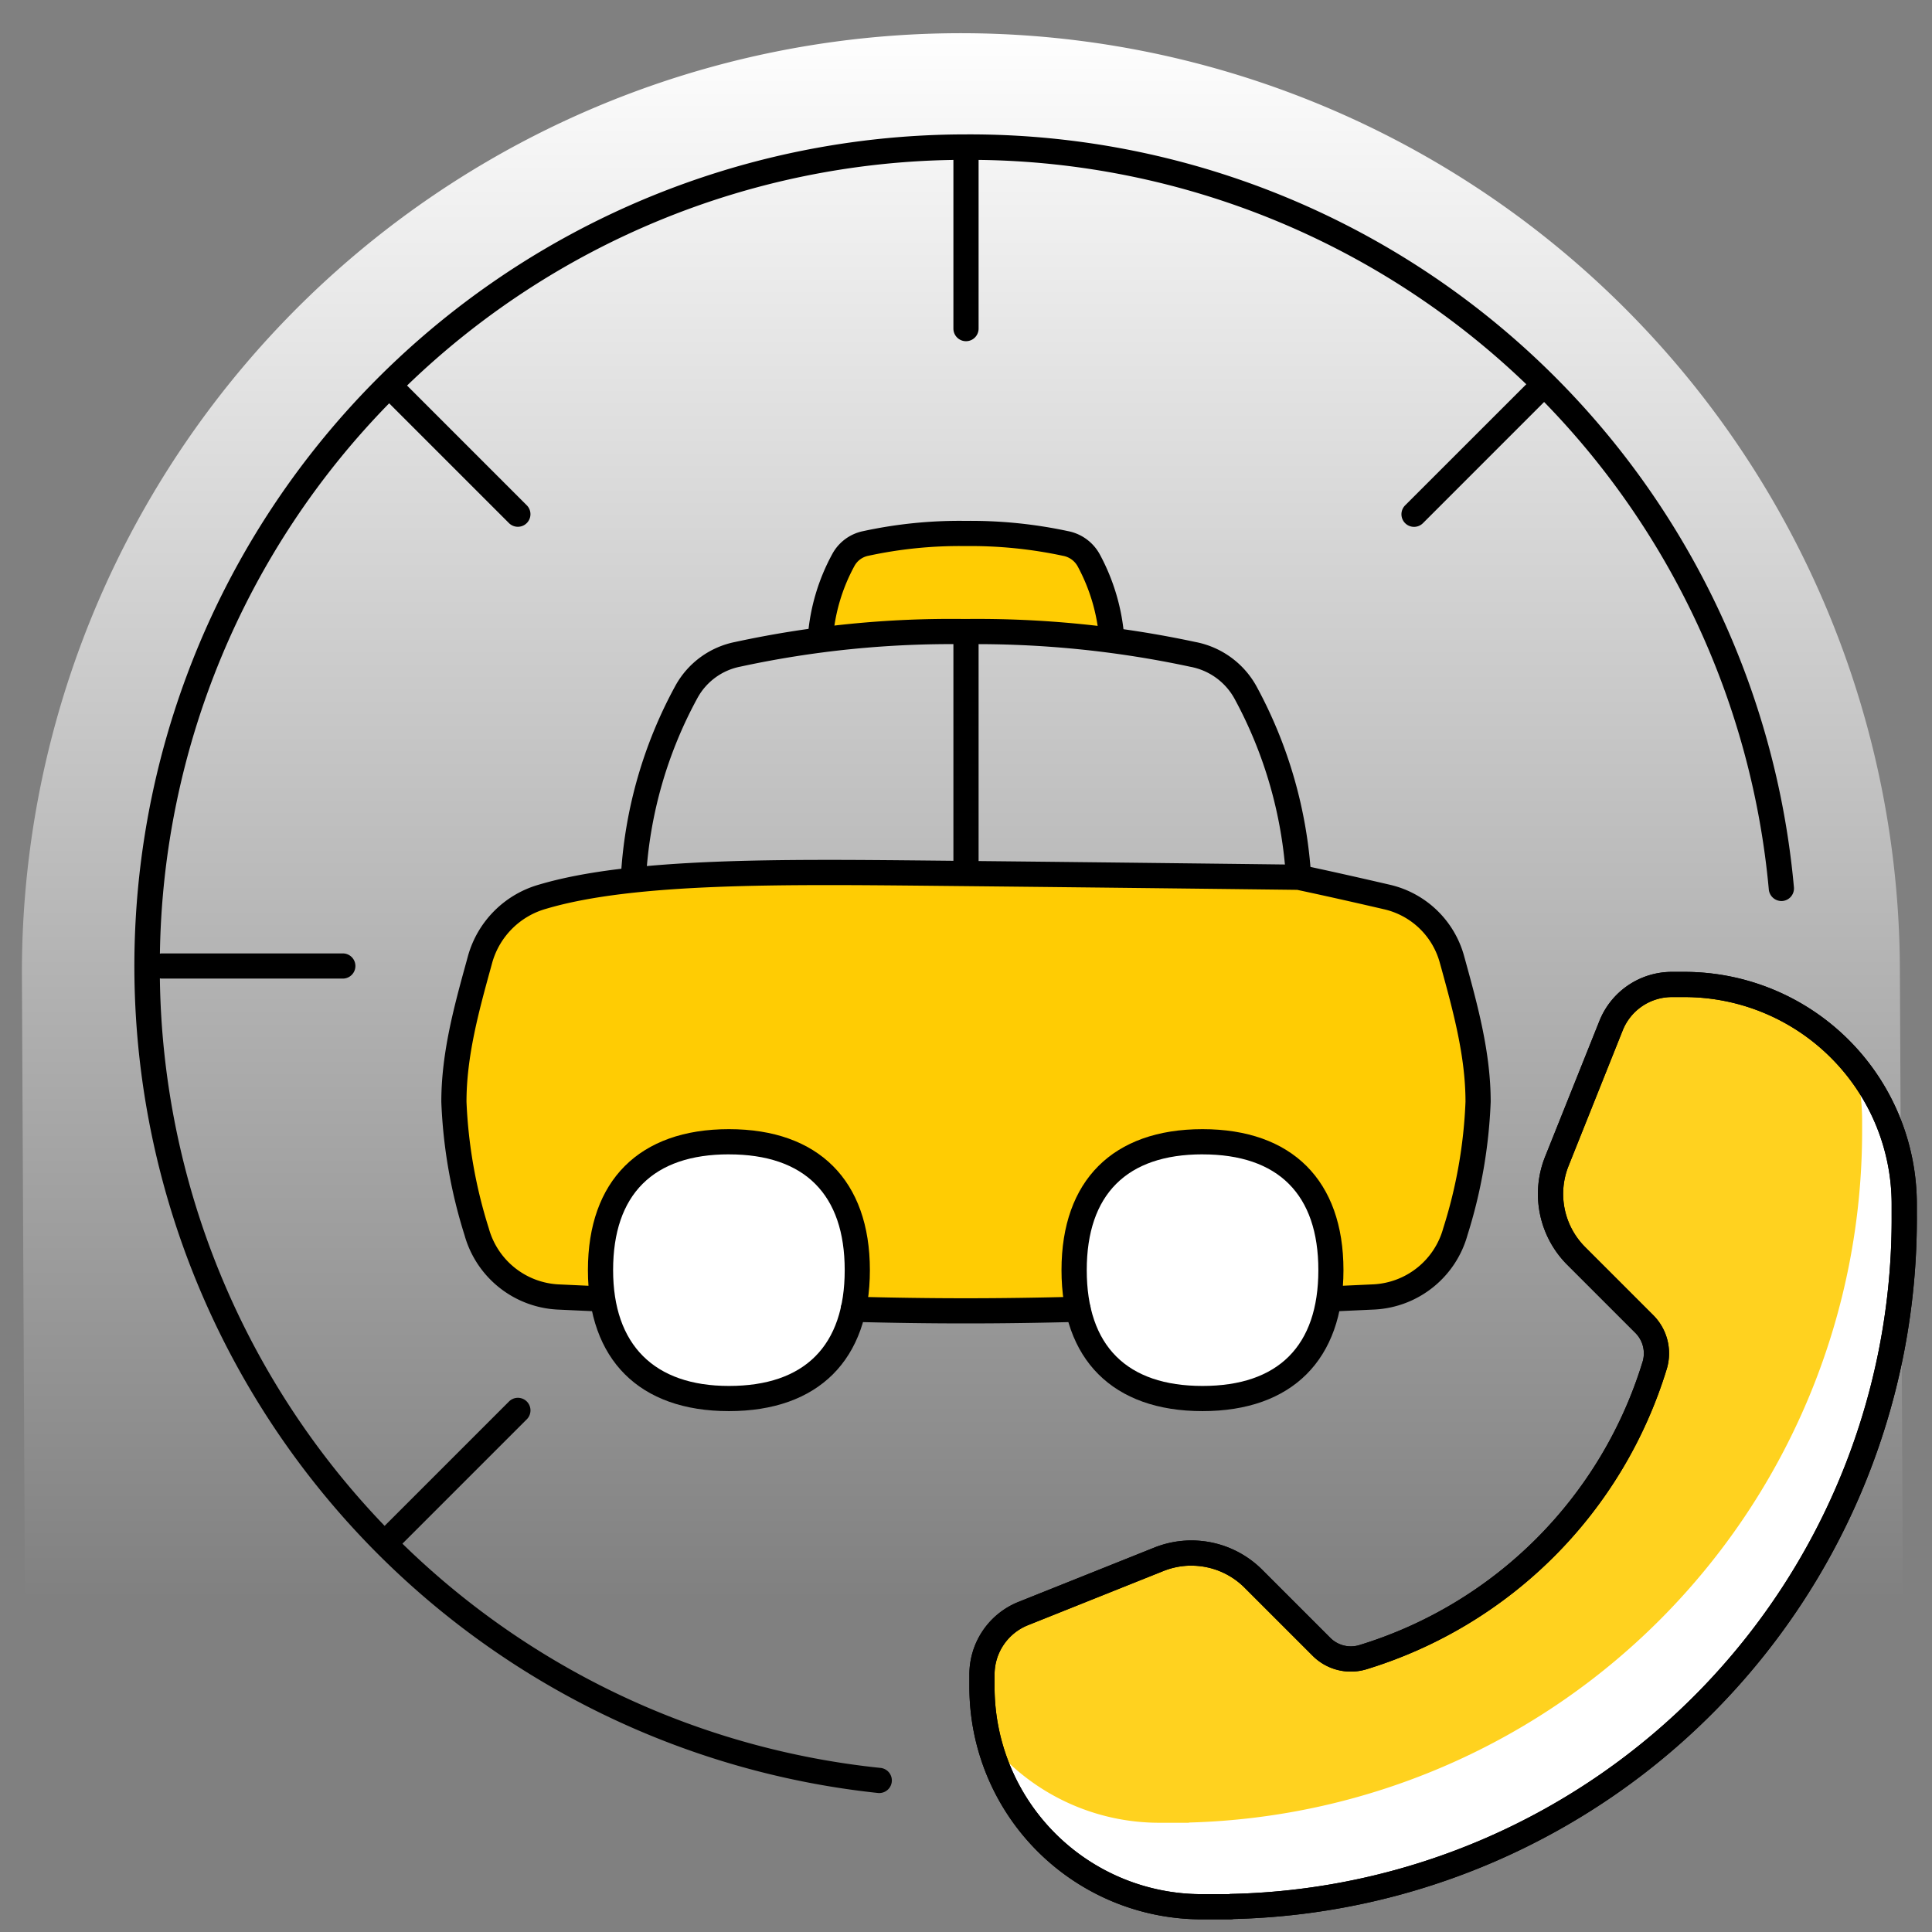 <svg id="Breakdown_Assistance" data-name="Breakdown Assistance" xmlns="http://www.w3.org/2000/svg" xmlns:xlink="http://www.w3.org/1999/xlink" width="160" height="160" viewBox="0 0 160 160">
  <rect x="0" y="0" width="160" height="160" fill="#808080" stroke="none"/>
  <defs>
    <clipPath id="clip-path">
      <rect id="Rectángulo_1404" data-name="Rectángulo 1404" width="160" height="160" fill="none"/>
    </clipPath>
    <linearGradient id="linear-gradient" x1="0.5" x2="0.5" y2="1" gradientUnits="objectBoundingBox">
      <stop offset="0" stop-color="#fff"/>
      <stop offset="1" stop-color="#fff" stop-opacity="0"/>
    </linearGradient>
  </defs>
  <g id="Grupo_6754" data-name="Grupo 6754" clip-path="url(#clip-path)">
    <g id="Grupo_6753" data-name="Grupo 6753">
      <g id="Grupo_6752" data-name="Grupo 6752" clip-path="url(#clip-path)">
        <path id="Trazado_2080" data-name="Trazado 2080" d="M157.59,131.965l-.25-51.709a77.763,77.763,0,1,0-155.524.752l.245,50.957Z" fill="url(#linear-gradient)"/>
        <path id="Trazado_2081" data-name="Trazado 2081" d="M92.07,52.86a16.171,16.171,0,0,0-1.9-6.445,2.78,2.78,0,0,0-1.932-1.408,37.555,37.555,0,0,0-8.275-.827A36.693,36.693,0,0,0,71.718,45a2.734,2.734,0,0,0-1.868,1.36,16.086,16.086,0,0,0-1.909,6.444" fill="#ffcc03"/>
        <path id="Trazado_2082" data-name="Trazado 2082" d="M92.069,53.9a1.043,1.043,0,0,1-1.039-.972A15.2,15.2,0,0,0,89.246,46.9a1.737,1.737,0,0,0-1.214-.87,36.5,36.5,0,0,0-8.069-.806,35.718,35.718,0,0,0-8.032.8,1.682,1.682,0,0,0-1.16.831,14.931,14.931,0,0,0-1.79,6.025,1.044,1.044,0,0,1-2.082-.148,17.006,17.006,0,0,1,2.033-6.862A3.756,3.756,0,0,1,71.5,43.983a37.621,37.621,0,0,1,8.458-.846,38.386,38.386,0,0,1,8.48.847,3.819,3.819,0,0,1,2.651,1.944,17.266,17.266,0,0,1,2.018,6.861,1.043,1.043,0,0,1-.97,1.112c-.024,0-.049,0-.073,0"/>
        <path id="Trazado_2083" data-name="Trazado 2083" d="M107.539,73.7a1.045,1.045,0,0,1-1.041-.99,35.7,35.7,0,0,0-4.248-14.823,5.269,5.269,0,0,0-3.685-2.67A84.3,84.3,0,0,0,79.908,53.35a82.614,82.614,0,0,0-18.58,1.855,5.176,5.176,0,0,0-3.551,2.571A35.29,35.29,0,0,0,53.51,72.568a1.058,1.058,0,0,1-1.1.985,1.041,1.041,0,0,1-.984-1.1,37.341,37.341,0,0,1,4.508-15.664A7.261,7.261,0,0,1,60.9,53.162a84.464,84.464,0,0,1,19.006-1.9,86.244,86.244,0,0,1,19.068,1.9,7.346,7.346,0,0,1,5.122,3.747A37.828,37.828,0,0,1,108.584,72.6a1.045,1.045,0,0,1-.991,1.1l-.054,0"/>
        <line id="Línea_38" data-name="Línea 38" y2="19.738" transform="translate(80.001 52.353)" fill="#fff"/>
        <path id="Trazado_2084" data-name="Trazado 2084" d="M80,73.134a1.043,1.043,0,0,1-1.043-1.044V52.353a1.043,1.043,0,1,1,2.086,0V72.09A1.043,1.043,0,0,1,80,73.134"/>
        <path id="Trazado_2085" data-name="Trazado 2085" d="M49.936,107.581q-1.89-.088-3.759-.172a7.347,7.347,0,0,1-6.7-5.407,41.036,41.036,0,0,1-1.882-10.76c0-3.914,1.05-7.733,2.063-11.417.037-.135.074-.269.11-.4a7.511,7.511,0,0,1,5.19-5.167c7.666-2.269,20.721-2.057,33.941-1.923,14.374.145,28.645.321,28.645.321,2.486.526,4.95,1.084,7.394,1.65a7.3,7.3,0,0,1,5.327,5.214c.028.1.057.205.085.308,1.013,3.684,2.063,7.5,2.063,11.417A41.036,41.036,0,0,1,120.527,102a7.349,7.349,0,0,1-6.7,5.407q-1.871.083-3.76.172" fill="#ffcc03"/>
        <path id="Trazado_2086" data-name="Trazado 2086" d="M49.936,108.624h-.049l-3.757-.173a8.441,8.441,0,0,1-7.663-6.174,41.91,41.91,0,0,1-1.919-11.034c0-4.049,1.065-7.926,2.1-11.676l.112-.413a8.532,8.532,0,0,1,5.9-5.9c7.566-2.241,19.914-2.112,32.972-1.98l1.276.013c14.375.145,28.648.321,28.648.321a.977.977,0,0,1,.2.023c2.492.528,4.963,1.087,7.413,1.655a8.314,8.314,0,0,1,6.1,5.954l.083.3c1.034,3.764,2.1,7.646,2.1,11.7a41.971,41.971,0,0,1-1.918,11.034,8.441,8.441,0,0,1-7.665,6.174l-3.756.173a1.029,1.029,0,0,1-1.092-.994,1.044,1.044,0,0,1,.993-1.092l3.762-.173a6.328,6.328,0,0,0,5.744-4.638,39.653,39.653,0,0,0,1.846-10.484c0-3.774-1.029-7.519-2.024-11.141l-.089-.316A6.225,6.225,0,0,0,114.7,75.32c-2.4-.557-4.828-1.107-7.272-1.626-1.31-.016-14.878-.181-28.54-.319l-1.277-.013c-12.906-.131-25.09-.257-32.359,1.893A6.459,6.459,0,0,0,40.77,79.7l-.111.406c-1,3.631-2.026,7.371-2.026,11.138a40.161,40.161,0,0,0,1.848,10.482,6.327,6.327,0,0,0,5.742,4.64l3.762.173a1.044,1.044,0,0,1-.049,2.086"/>
        <path id="Trazado_2087" data-name="Trazado 2087" d="M60.364,115.82c6.805,0,10.633-3.828,10.633-10.633S67.169,94.555,60.364,94.555s-10.633,3.828-10.633,10.632,3.828,10.633,10.633,10.633" fill="#fff"/>
        <path id="Trazado_2088" data-name="Trazado 2088" d="M60.364,116.863c-7.42,0-11.675-4.256-11.675-11.676s4.255-11.675,11.675-11.675S72.04,97.767,72.04,105.187s-4.256,11.676-11.676,11.676m0-21.265c-6.272,0-9.589,3.317-9.589,9.589,0,6.184,3.4,9.591,9.589,9.591,6.274,0,9.591-3.317,9.591-9.591S66.638,95.6,60.364,95.6"/>
        <path id="Trazado_2089" data-name="Trazado 2089" d="M99.584,115.82c6.805,0,10.633-3.828,10.633-10.633s-3.828-10.632-10.633-10.632-10.633,3.828-10.633,10.632,3.828,10.633,10.633,10.633" fill="#fff"/>
        <path id="Trazado_2090" data-name="Trazado 2090" d="M99.584,116.863c-7.42,0-11.675-4.256-11.675-11.676s4.255-11.675,11.675-11.675,11.676,4.255,11.676,11.675S107,116.863,99.584,116.863m0-21.265C93.312,95.6,90,98.915,90,105.187s3.317,9.591,9.589,9.591,9.591-3.317,9.591-9.591S105.858,95.6,99.584,95.6"/>
        <path id="Trazado_2091" data-name="Trazado 2091" d="M79.975,109.6c-2.994,0-6.046-.042-9.331-.129a1.042,1.042,0,0,1-1.015-1.07,1.023,1.023,0,0,1,1.069-1.016c6.532.174,12.022.174,18.553,0a1.043,1.043,0,0,1,.055,2.086c-3.285.087-6.337.129-9.331.129"/>
        <path id="Trazado_2092" data-name="Trazado 2092" d="M99.508,157.909a18.186,18.186,0,0,1-18.186-18.186v-1.034a5.457,5.457,0,0,1,3.43-5.065l11.21-4.484a7.274,7.274,0,0,1,7.845,1.609l5.6,5.6a3.436,3.436,0,0,0,3.415.9,36.451,36.451,0,0,0,24.223-24.223,3.432,3.432,0,0,0-.906-3.415l-5.6-5.6a7.273,7.273,0,0,1-1.61-7.845l4.485-11.211a5.455,5.455,0,0,1,5.065-3.43h1.036A18.186,18.186,0,0,1,157.7,99.715v.91a57.287,57.287,0,0,1-55.724,57.264.035.035,0,0,0-.024.009.032.032,0,0,1-.024.011Z" fill="#fff"/>
        <path id="Trazado_2093" data-name="Trazado 2093" d="M139.516,81.53h-1.037a5.455,5.455,0,0,0-5.064,3.43L128.93,96.171a7.241,7.241,0,0,0-.5,2.261l1.181,5.707c.9.9,3.782,2.413,3.7,2.655l2.818,2.818a3.433,3.433,0,0,1,.906,3.415,36.451,36.451,0,0,1-24.223,24.223,3.436,3.436,0,0,1-3.415-.9l-5.6-5.6a7.274,7.274,0,0,0-7.845-1.609l-11.21,4.484a5.457,5.457,0,0,0-3.43,5.065v1.035a18.123,18.123,0,0,0,.581,4.485,18.142,18.142,0,0,0,14.127,6.744h2.422a.044.044,0,0,0,.024-.011.03.03,0,0,1,.023-.009,57.287,57.287,0,0,0,55.724-57.265v-.909a18.185,18.185,0,0,0-.58-4.486,18.144,18.144,0,0,0-14.127-6.743" fill="#ffd21f"/>
        <path id="Trazado_2094" data-name="Trazado 2094" d="M101.93,158.952H99.508A19.25,19.25,0,0,1,80.28,139.723v-1.034a6.467,6.467,0,0,1,4.085-6.033l11.209-4.483a8.29,8.29,0,0,1,8.969,1.839l5.6,5.6a2.411,2.411,0,0,0,2.377.644,35.35,35.35,0,0,0,23.527-23.528,2.4,2.4,0,0,0-.645-2.374l-5.6-5.6a8.3,8.3,0,0,1-1.84-8.969l4.486-11.213a6.463,6.463,0,0,1,6.032-4.085h1.036a19.251,19.251,0,0,1,19.229,19.229v.909a58,58,0,0,1-56.593,58.3,1.04,1.04,0,0,1-.222.024m-3.263-29.29a6.23,6.23,0,0,0-2.318.447l-11.21,4.483a4.4,4.4,0,0,0-2.773,4.1v1.034a17.162,17.162,0,0,0,17.142,17.143h2.267a1.048,1.048,0,0,1,.2-.02,55.922,55.922,0,0,0,54.683-56.221v-.909a17.163,17.163,0,0,0-17.144-17.143H138.48a4.388,4.388,0,0,0-4.1,2.773L129.9,96.559a6.23,6.23,0,0,0,1.379,6.721l5.6,5.6a4.474,4.474,0,0,1,1.166,4.454,37.443,37.443,0,0,1-24.918,24.919,4.466,4.466,0,0,1-4.457-1.167l-5.6-5.6a6.223,6.223,0,0,0-4.4-1.824"/>
        <path id="Trazado_2095" data-name="Trazado 2095" d="M101.93,158.952H99.508A19.25,19.25,0,0,1,80.28,139.723v-1.034a6.467,6.467,0,0,1,4.085-6.033l11.209-4.483a8.29,8.29,0,0,1,8.969,1.839l5.6,5.6a2.411,2.411,0,0,0,2.377.644,35.35,35.35,0,0,0,23.527-23.528,2.4,2.4,0,0,0-.645-2.374l-5.6-5.6a8.3,8.3,0,0,1-1.84-8.969l4.486-11.213a6.463,6.463,0,0,1,6.032-4.085h1.036a19.251,19.251,0,0,1,19.229,19.229v.909a58,58,0,0,1-56.593,58.3,1.04,1.04,0,0,1-.222.024m-3.263-29.29a6.23,6.23,0,0,0-2.318.447l-11.21,4.483a4.4,4.4,0,0,0-2.773,4.1v1.034a17.162,17.162,0,0,0,17.142,17.143h2.267a1.048,1.048,0,0,1,.2-.02,55.922,55.922,0,0,0,54.683-56.221v-.909a17.163,17.163,0,0,0-17.144-17.143H138.48a4.388,4.388,0,0,0-4.1,2.773L129.9,96.559a6.23,6.23,0,0,0,1.379,6.721l5.6,5.6a4.474,4.474,0,0,1,1.166,4.454,37.443,37.443,0,0,1-24.918,24.919,4.466,4.466,0,0,1-4.457-1.167l-5.6-5.6a6.223,6.223,0,0,0-4.4-1.824"/>
        <path id="Trazado_2096" data-name="Trazado 2096" d="M80,11.13a68.872,68.872,0,0,0-7.3,137.356,1.029,1.029,0,0,0,.111.006,1.043,1.043,0,0,0,.107-2.081A66.458,66.458,0,0,1,33.327,127.84l10.3-10.3a1.042,1.042,0,0,0-1.474-1.474l-10.3,10.3A66.63,66.63,0,0,1,13.24,81.021a1.052,1.052,0,0,0,.109.022H28.39a1.043,1.043,0,1,0,0-2.086H13.349c-.038,0-.069.018-.106.021A66.539,66.539,0,0,1,32.229,33.4l9.925,9.925a1.043,1.043,0,0,0,1.474-1.476L33.711,31.93A66.531,66.531,0,0,1,78.957,13.244v13.97a1.043,1.043,0,1,0,2.086,0V13.242A66.579,66.579,0,0,1,126.4,31.822L116.372,41.847a1.043,1.043,0,1,0,1.474,1.476l10.031-10.032a66.494,66.494,0,0,1,18.609,40.384,1.057,1.057,0,0,0,1.136.941,1.045,1.045,0,0,0,.943-1.136A68.536,68.536,0,0,0,80,11.13"/>
      </g>
    </g>
  </g>
</svg>
